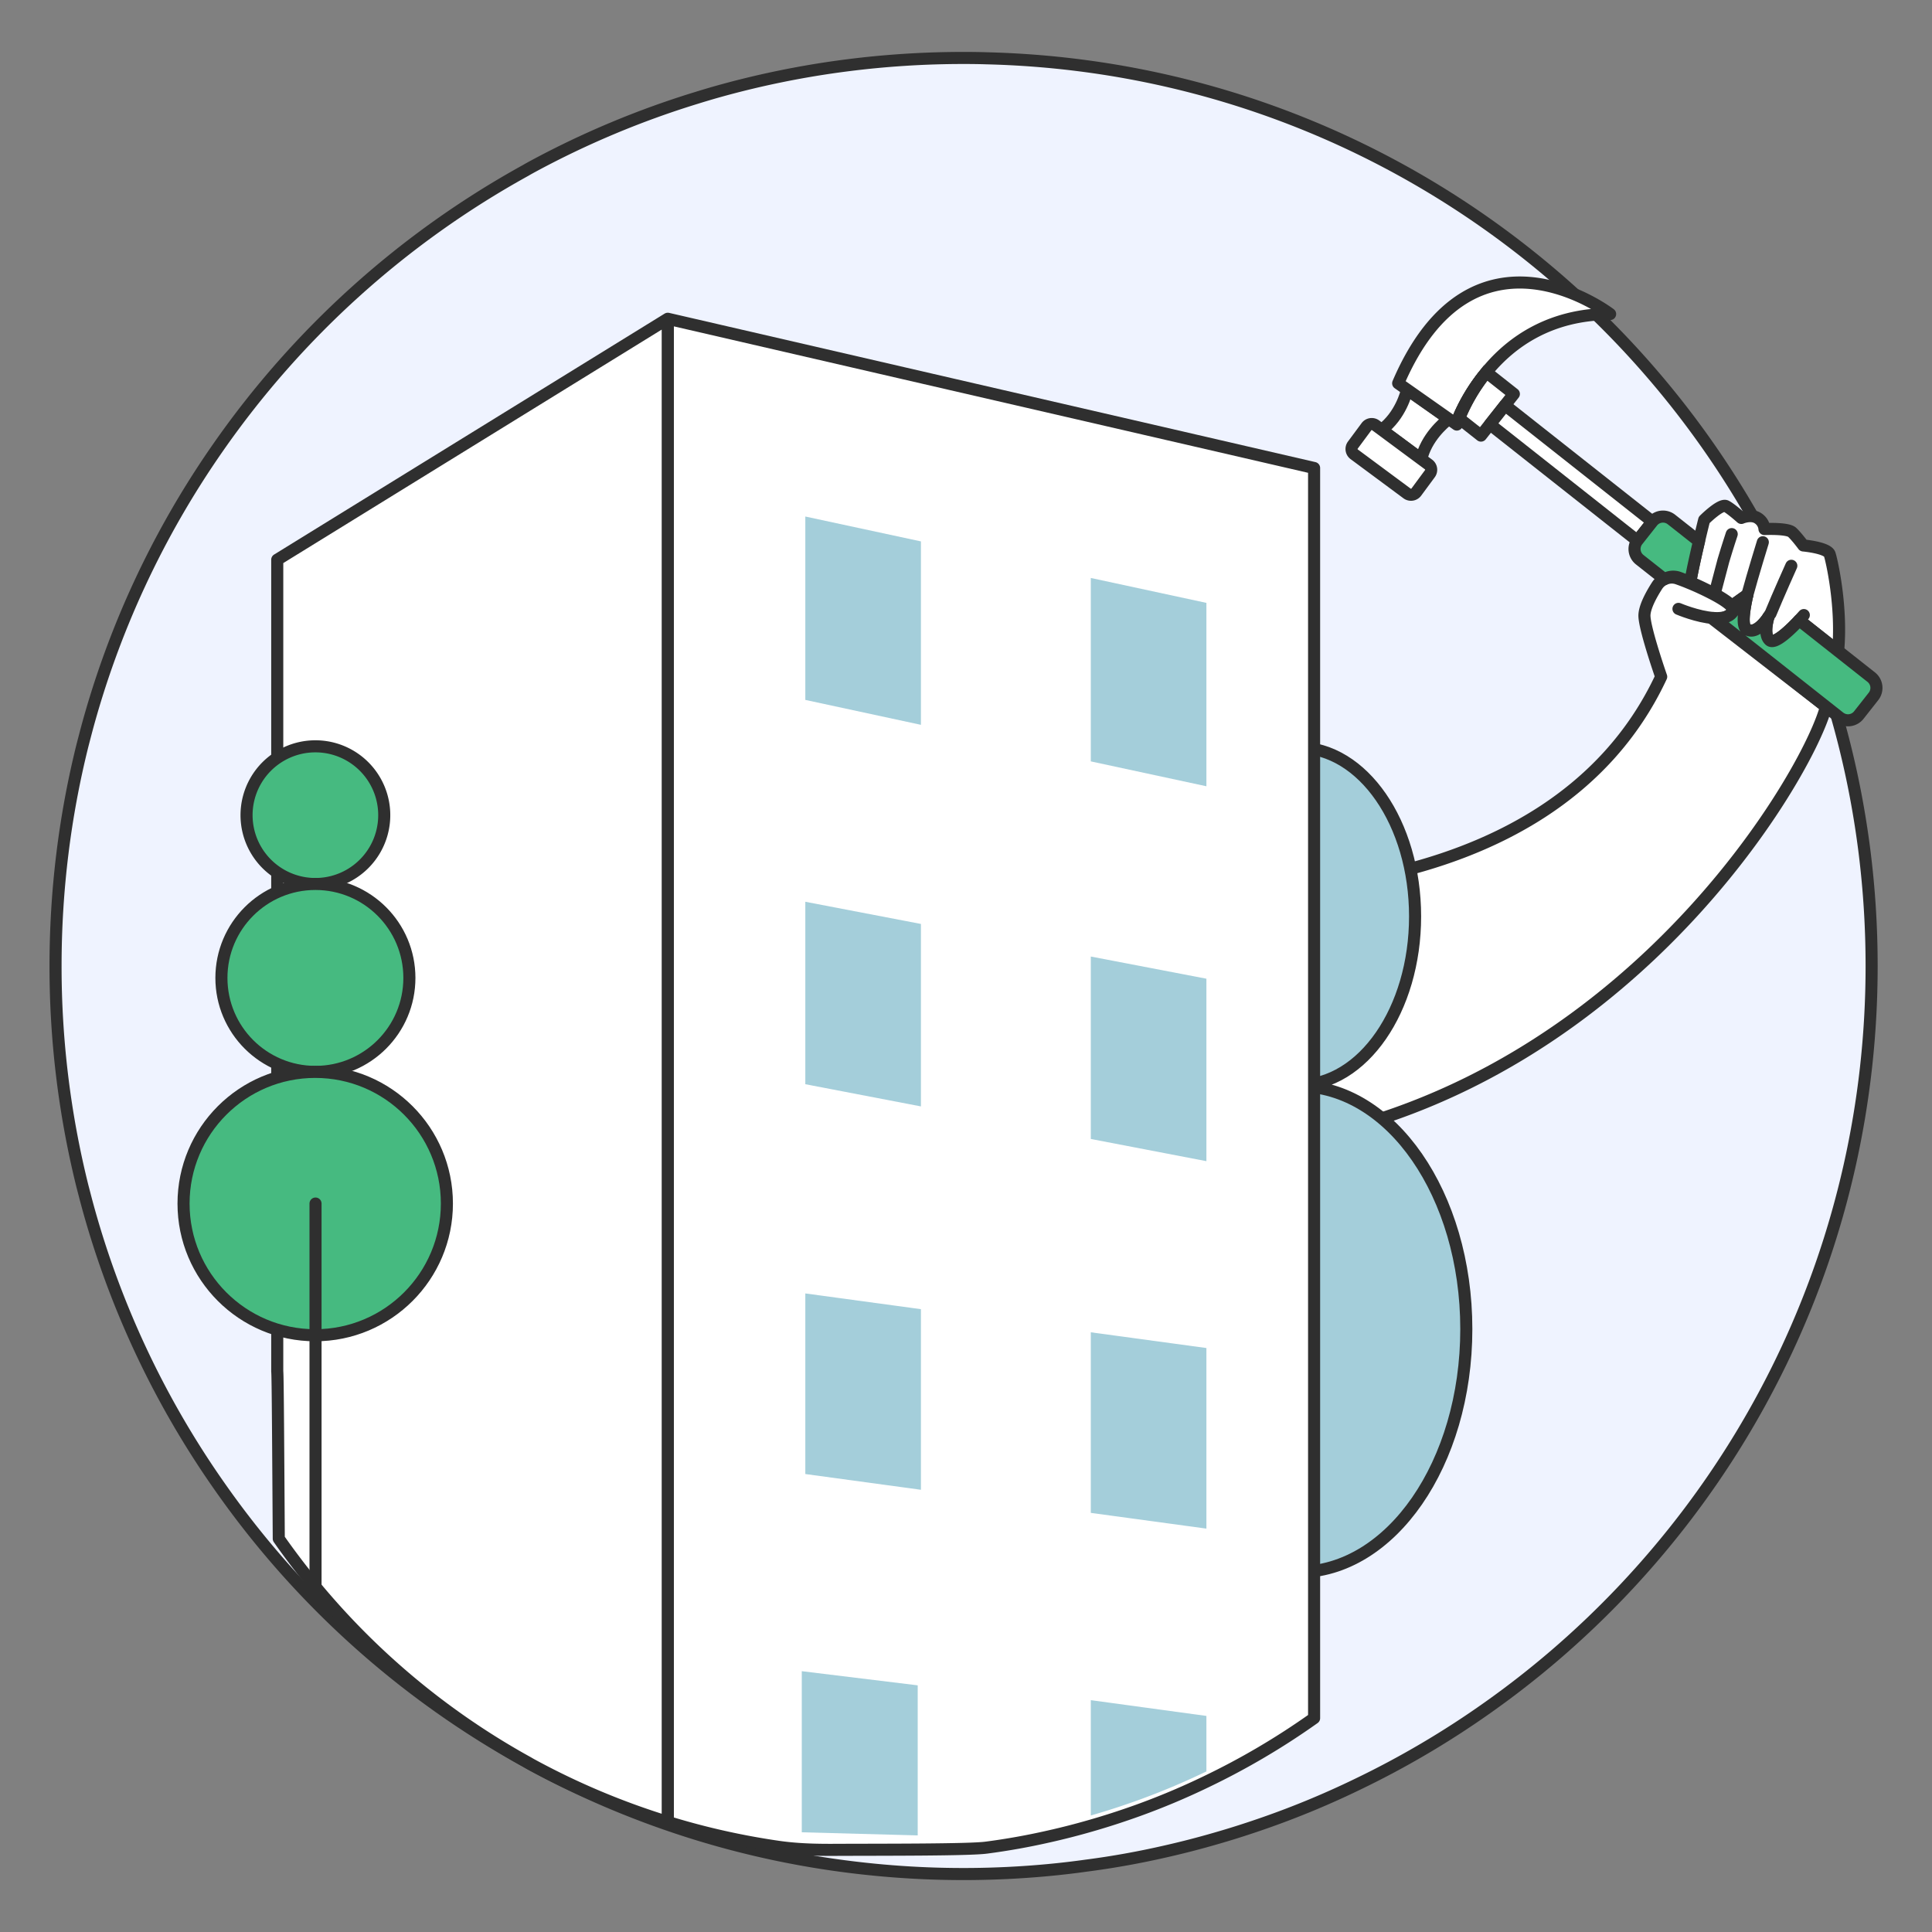 <svg width="200" height="200" viewBox="0 0 200 200" fill="none" xmlns="http://www.w3.org/2000/svg"><rect x="0" y="0" width="200" height="200" fill="#808080" stroke="none"/><path d="M193.75 99.992c0 28.547-12.713 54.126-32.8 71.364a94 94 0 0 1-6.828 5.331 93 93 0 0 1-13.663 8.055 90 90 0 0 1-10.124 4.162c-1.497.513-3.01.993-4.54 1.43a89 89 0 0 1-5.348 1.371 86 86 0 0 1-7.895 1.412h-.009c-2.732.387-5.49.639-8.282.774a94 94 0 0 1-14.664-.438 93 93 0 0 1-17.48-3.59 94 94 0 0 1-16.943-7.097c-.26-.143-.513-.277-.765-.429a94.1 94.1 0 0 1-31.649-28.421A93.4 93.4 0 0 1 8.912 124.25l-.379-1.454A94.3 94.3 0 0 1 5.75 99.992c0-7.863.967-15.514 2.783-22.813q.189-.733.379-1.455a93.4 93.4 0 0 1 13.655-29.388 94.4 94.4 0 0 1 31.842-28.69c.252-.151.504-.286.765-.429a93 93 0 0 1 16.943-7.088c.563-.177 1.135-.345 1.706-.513a93.6 93.6 0 0 1 13.798-2.842A95 95 0 0 1 99.754 6c.791 0 1.573.008 2.363.034 13.117.32 25.578 3.33 36.837 8.5a94 94 0 0 1 15.168 8.77c23.98 17.037 39.628 45.038 39.628 76.688" fill="#EFF3FF" stroke="#2F2F2F" stroke-width="1.25" stroke-miterlimit="10" stroke-linecap="round" stroke-linejoin="round"/><path d="M125.35 119.086c40.222-2.131 61.557-38.06 63.674-45.922l-11.759-9.112c.95.05 1.793-.137 2.118-.835.059-.123-.008-.278-.168-.456-.314-.352-.996-.79-1.812-1.225a29 29 0 0 0-2.565-1.196 22 22 0 0 0-1.197-.457 1.8 1.8 0 0 0-1.529.177c-.224.137-.42.329-.57.56-.62.965-1.36 2.32-1.308 3.209.088 1.515 1.732 6.225 1.732 6.225-11.648 24.914-47.401 23.01-55.741 21.346.18.307 5.733 18.481 9.125 27.686" fill="#fff" stroke="#2F2F2F" stroke-width="1.25" stroke-miterlimit="10" stroke-linecap="round" stroke-linejoin="round"/><path d="M179.295 62.724a47 47 0 0 1 1.59-1.142c-.383 1.683-.568 3.19-.109 3.523.863.629 1.849-.588 2.283-1.221-.283 1.058-.334 1.974.129 2.395.541.492 2.221-1.17 3.06-2.067l4.035 3.187c.429-4.695-.692-9.492-.875-10.02-.235-.69-2.732-.913-2.732-.913s-.671-.909-1.153-1.36c-.478-.455-2.865-.34-2.865-.34s-.016-.728-.724-1.15c-.707-.422-1.67 0-1.67 0s-1.028-.925-1.577-1.219c-.55-.293-2.273 1.43-2.273 1.43s-.236.934-.533 2.202a91 91 0 0 0-.909 4.238 29 29 0 0 1 2.531 1.219c.806.442 1.479.885 1.792 1.238" fill="#fff" stroke="#2F2F2F" stroke-width="1.25" stroke-miterlimit="10" stroke-linecap="round" stroke-linejoin="round"/><path d="M177.405 63.978c-1.66-.102-3.652-.948-3.652-.948m16.521 4.363c-.123 1.394-.385 2.778-.849 4.04 0 0-.111.628-.391 1.732m-5.75-9.64c.76-1.856 2.153-4.956 2.153-4.956m.808 5.64c.295-.315.486-.538.486-.538m-5.845-2.09c.568-2.113 1.601-5.45 1.601-5.45m.563 7.748c.139-.209.223-.356.223-.356m-4.006-8.233s-.412 1.228-.861 2.738l-.911 3.458M153.7 38.731q.163-.205.334-.412l-.005-.005z" stroke="#2F2F2F" stroke-width="1.25" stroke-miterlimit="10" stroke-linecap="round" stroke-linejoin="round"/><path d="m143.028 44.497 4.101 3.038c.509-2.204 2.265-3.72 2.855-4.18l-4.318-3.038c-.079.34-.681 2.716-2.638 4.18" fill="#fff" stroke="#2F2F2F" stroke-width="1.25" stroke-miterlimit="10" stroke-linecap="round" stroke-linejoin="round"/><path d="m140.187 47.028 5.473 4.056c.302.22.73.16.953-.14l1.408-1.908a.68.68 0 0 0-.141-.953l-.669-.495-.076-.056-4.101-3.038-.629-.464a.68.68 0 0 0-.95.143l-1.411 1.904a.68.68 0 0 0 .143.951m4.552-7.35.911.64 4.317 3.037.067.049.776.547s.07-.236.237-.64l-.065-.052c.41-.977 1.21-2.612 2.549-4.309l.502-.635.005.004c2.413-2.88 6.394-5.79 12.642-5.81 0 0-14.186-10.91-21.941 7.169" fill="#fff" stroke="#2F2F2F" stroke-width="1.25" stroke-miterlimit="10" stroke-linecap="round" stroke-linejoin="round"/><path d="m150.981 43.26.066.052c.031-.087.067-.174.107-.272a18.8 18.8 0 0 1 2.447-4.178l-.07.088a19 19 0 0 0-2.55 4.31" stroke="#2F2F2F" stroke-width="1.25" stroke-miterlimit="10" stroke-linecap="round" stroke-linejoin="round"/><path d="m151.051 43.312 2.259 1.782 3.404-4.312-2.844-2.244c-.079.095-.154.184-.228.278l-.036.046a18.8 18.8 0 0 0-2.447 4.178c-.04.098-.076.185-.108.272" fill="#fff" stroke="#2F2F2F" stroke-width="1.25" stroke-miterlimit="10" stroke-linecap="round" stroke-linejoin="round"/><path d="m150.981 43.26.066.052c.031-.087.067-.174.107-.272a18.8 18.8 0 0 1 2.447-4.178l-.07.088a19 19 0 0 0-2.55 4.31m2.719-4.529q.163-.205.334-.412l-.005-.005z" stroke="#2F2F2F" stroke-width="1.25" stroke-miterlimit="10" stroke-linecap="round" stroke-linejoin="round"/><path d="m155.798 41.954-1.559 1.976 15.266 12.05 1.559-1.975z" fill="#fff" stroke="#2F2F2F" stroke-width="1.25" stroke-miterlimit="10" stroke-linecap="round" stroke-linejoin="round"/><path d="m177.401 63.978 11.644 9.19 1.382 1.092a1.42 1.42 0 0 0 1.992-.232l1.527-1.94a1.42 1.42 0 0 0-.235-1.989l-3.426-2.703-4.034-3.186c-.84.896-2.519 2.558-3.061 2.066-.462-.421-.412-1.337-.129-2.395-.434.634-1.419 1.85-2.283 1.222-.459-.334-.273-1.84.11-3.524-.063.044-.944.65-1.591 1.142.16.179.227.334.171.455-.31.688-1.135.864-2.067.802m-7.656-6.036 2.551 2.014a1.74 1.74 0 0 1 1.498-.157c.348.124.751.287 1.179.469.246-1.349.608-2.963.909-4.238l-2.853-2.249a1.415 1.415 0 0 0-1.972.215l-1.559 1.977c-.47.617-.36 1.488.247 1.969" fill="#46BA80" stroke="#2F2F2F" stroke-width="1.25" stroke-miterlimit="10" stroke-linecap="round" stroke-linejoin="round"/><path d="M134.406 112.337c6.673 0 12.083-7.822 12.083-17.47s-5.41-17.47-12.083-17.47-12.083 7.822-12.083 17.47 5.41 17.47 12.083 17.47m-.012 50.402c9.608 0 17.398-11.262 17.398-25.154s-7.79-25.154-17.398-25.154-17.398 11.262-17.398 25.154 7.789 25.154 17.398 25.154" fill="#A4CEDA" stroke="#2F2F2F" stroke-width="1.25" stroke-miterlimit="10" stroke-linecap="round" stroke-linejoin="round"/><path d="M134.385 173.504V95.937" stroke="#2F2F2F" stroke-width="1.25" stroke-miterlimit="10" stroke-linecap="round" stroke-linejoin="round"/><path d="M80.541 191.177c1.897.276 3.816.329 5.732.32 4.946-.025 14.092.015 15.843-.233h.007a70 70 0 0 0 6.441-1.152q2.202-.493 4.362-1.118a74 74 0 0 0 3.704-1.167q.576-.197 1.153-.404a74 74 0 0 0 7.106-2.991 76 76 0 0 0 11.146-6.571V48.447l-12.374-2.86-25.263-5.83-4.787-1.105L69.137 33v155.609a75.5 75.5 0 0 0 11.404 2.568M69.123 33v155.609a76.5 76.5 0 0 1-13.821-5.789c-.213-.116-.419-.226-.624-.35a76.8 76.8 0 0 1-25.819-23.184c-.055-8.732-.103-17.1-.158-17.306V57.94z" fill="#fff" stroke="#2F2F2F" stroke-width="1.25" stroke-miterlimit="10" stroke-linecap="round" stroke-linejoin="round"/><path d="M112.919 99.02v18.885l11.968 2.299v-18.889zm0-39.19v18.988l11.968 2.576V62.41zm0 78.089v18.694l11.968 1.629v-18.695zM83.366 53.47v18.984l11.968 2.58V56.045zm0 39.881v18.886l11.968 2.298V95.646zm0 40.545v18.695l11.968 1.631v-18.697zm41.521 43.737v5.744a74 74 0 0 1-7.11 2.992q-.576.207-1.152.404-1.833.63-3.706 1.167V176zM95 190v-15.534L83 173v16.678z" fill="#A4CEDA"/><path d="M32.65 91.513a7.127 7.127 0 1 0 0-14.254 7.127 7.127 0 0 0 0 14.254" fill="#46BA80" stroke="#2F2F2F" stroke-width="1.25" stroke-miterlimit="10" stroke-linecap="round" stroke-linejoin="round"/><path d="M32.65 110.963c5.373 0 9.73-4.356 9.73-9.729s-4.357-9.729-9.73-9.729-9.729 4.356-9.729 9.729 4.356 9.729 9.73 9.729" fill="#46BA80" stroke="#2F2F2F" stroke-width="1.25" stroke-miterlimit="10" stroke-linecap="round" stroke-linejoin="round"/><path d="M32.631 138.224c7.528 0 13.631-6.103 13.631-13.631s-6.103-13.632-13.631-13.632S19 117.064 19 124.593c0 7.528 6.102 13.631 13.631 13.631" fill="#46BA80" stroke="#2F2F2F" stroke-width="1.25" stroke-miterlimit="10" stroke-linecap="round" stroke-linejoin="round"/><path d="M32.663 124.591v39.634" stroke="#2F2F2F" stroke-width="1.25" stroke-miterlimit="10" stroke-linecap="round" stroke-linejoin="round"/></svg>